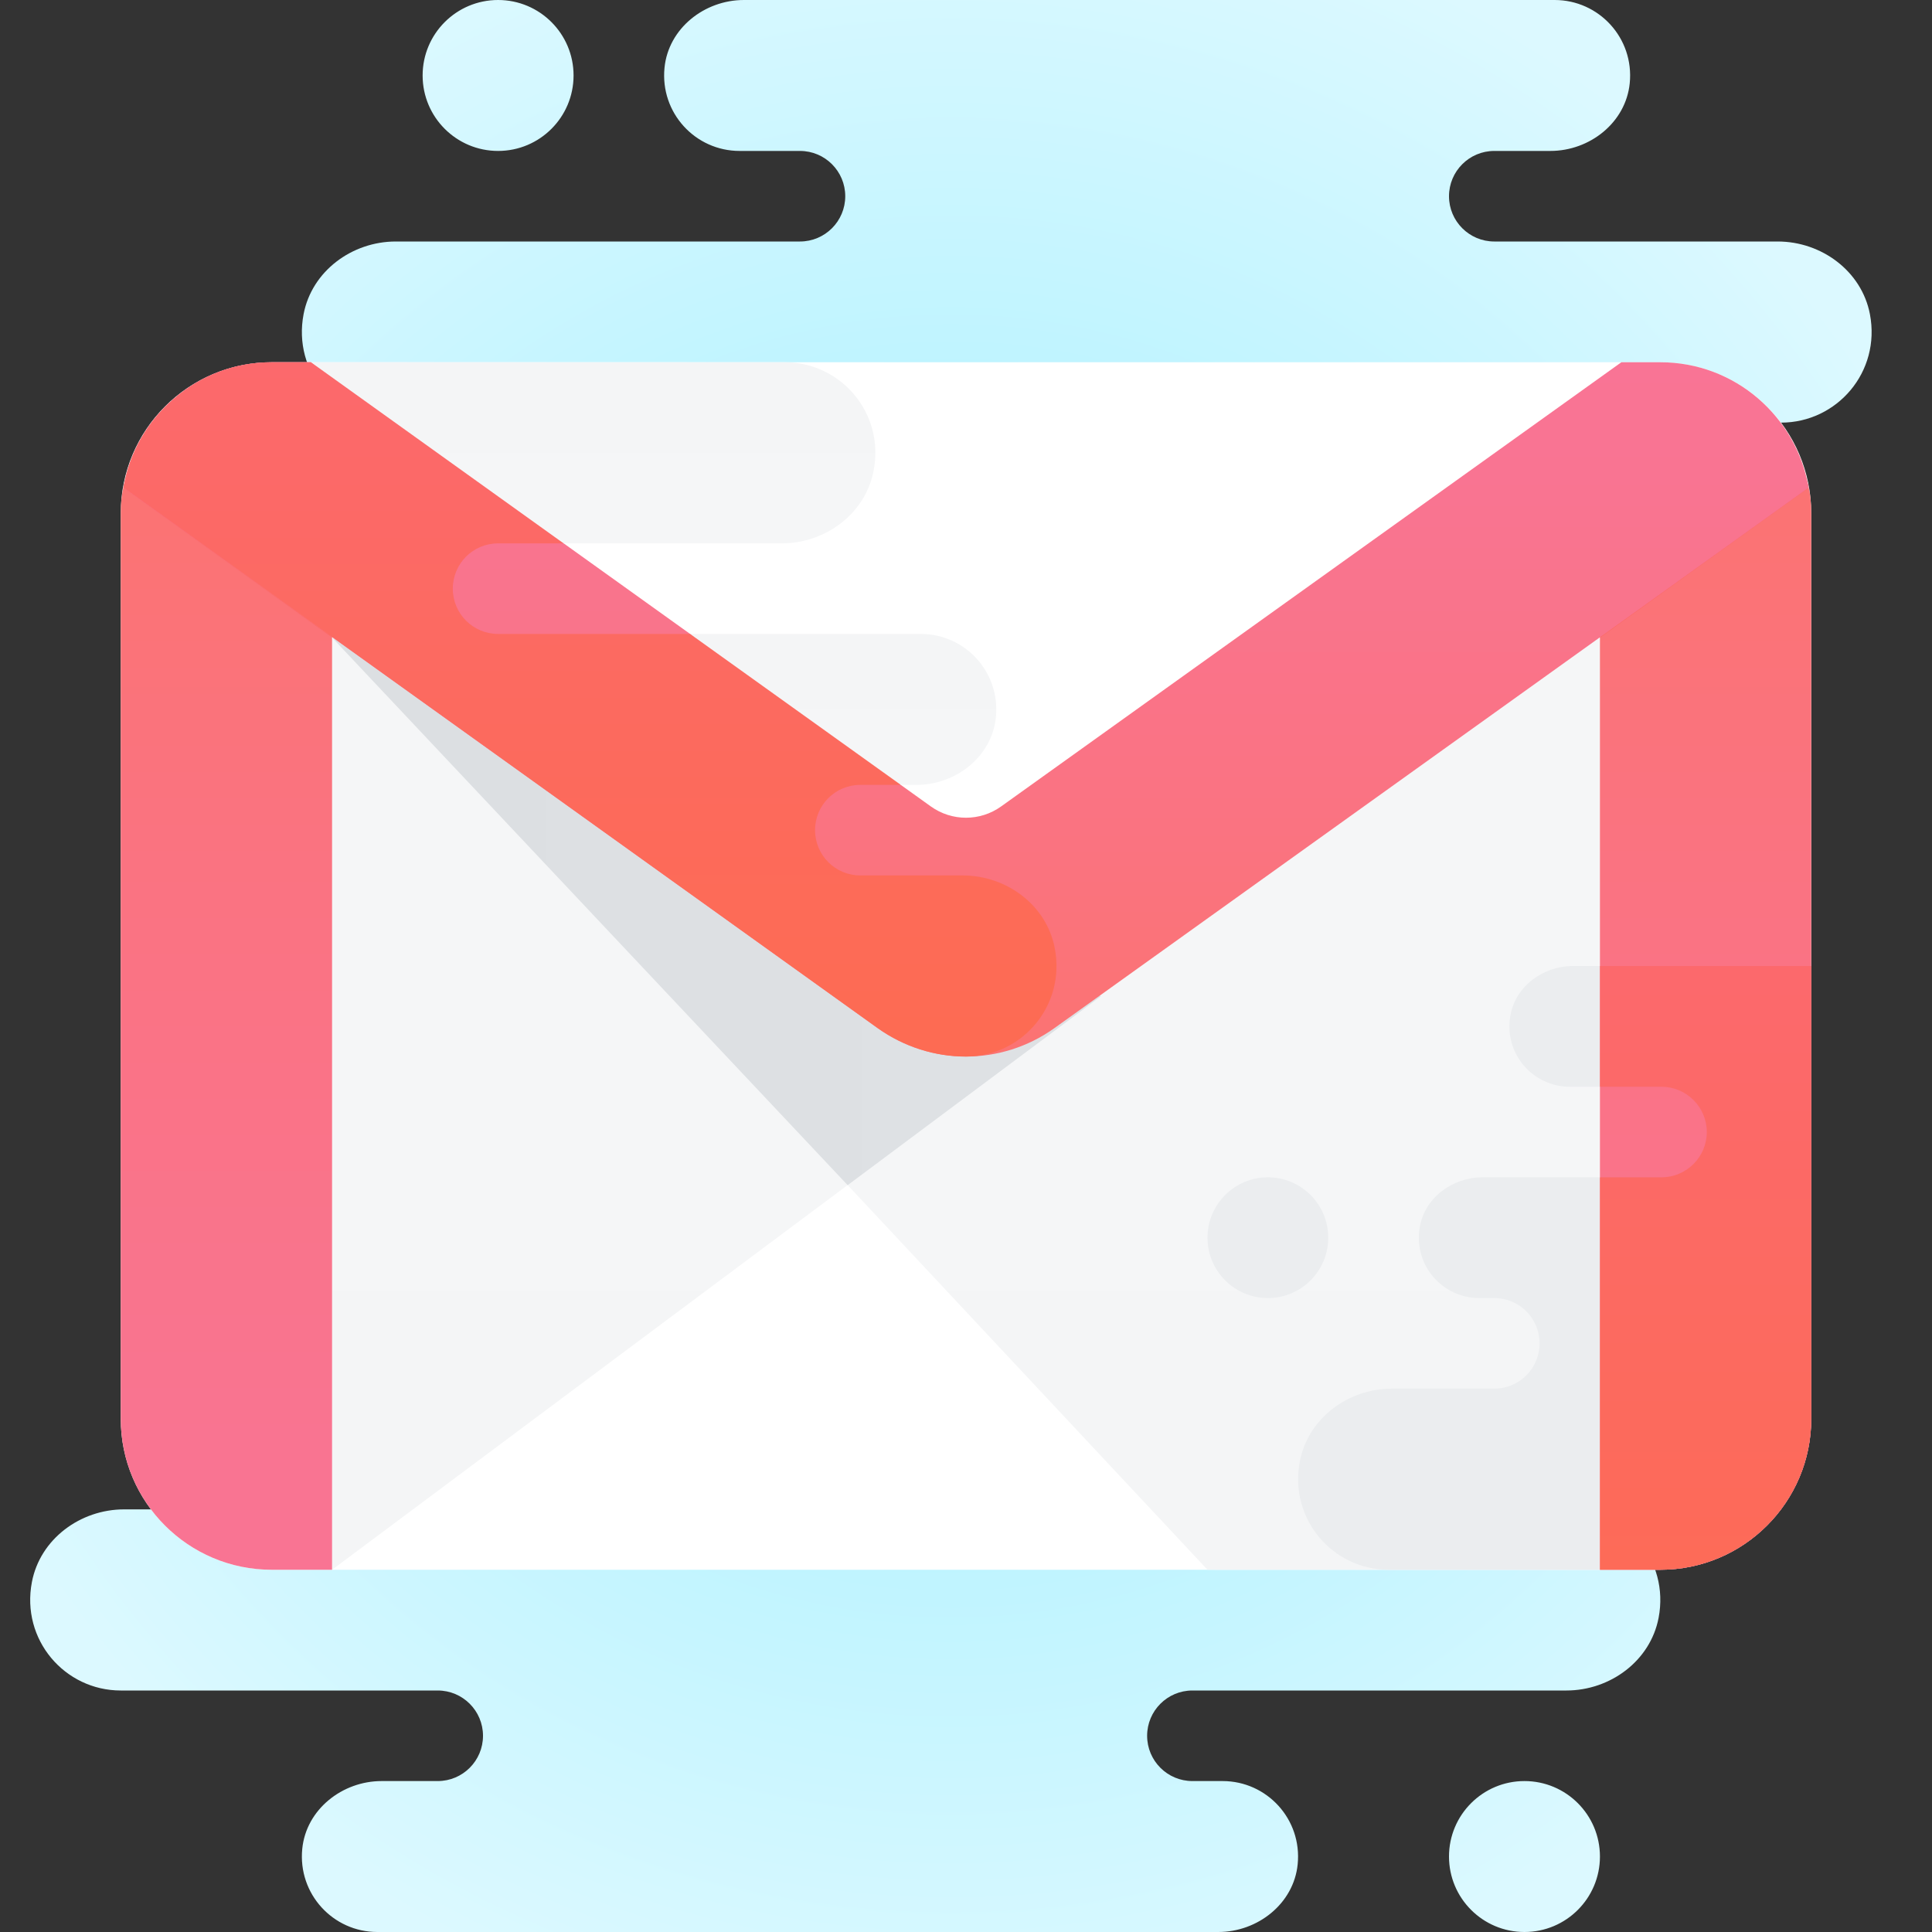 <svg xmlns="http://www.w3.org/2000/svg"  viewBox="0 0 64 64" width="128px" height="128px"><rect x="0" y="0" width="64" height="64" fill="#333333" stroke="none"/><radialGradient id="JJh10UMdl1OFPsBBRghYma" cx="31.5" cy="34" r="36.216" gradientTransform="matrix(1 0 0 -1 0 66)" gradientUnits="userSpaceOnUse"><stop offset="0" stop-color="#9ceeff"/><stop offset=".642" stop-color="#c5f5ff"/><stop offset="1" stop-color="#dcf9ff"/></radialGradient><path fill="url(#JJh10UMdl1OFPsBBRghYma)" d="M54.943,53.594C54.67,55.019,53.34,56,51.889,56H39.5c-0.828,0-1.5,0.672-1.5,1.5l0,0	c0,0.828,0.672,1.5,1.5,1.5h1c1.466,0,2.637,1.261,2.487,2.758C42.857,63.059,41.665,64,40.358,64H12.5	c-1.466,0-2.637-1.261-2.487-2.758C10.143,59.941,11.335,59,12.642,59H14.5c0.828,0,1.5-0.672,1.5-1.5l0,0	c0-0.828-0.672-1.5-1.5-1.5H4c-1.851,0-3.311-1.677-2.943-3.594C1.33,50.981,2.66,50,4.111,50H52	C53.851,50,55.311,51.677,54.943,53.594z M58.889,8H49.5C48.672,8,48,7.328,48,6.5l0,0C48,5.672,48.672,5,49.5,5h1.858	c1.308,0,2.499-0.941,2.629-2.242C54.137,1.261,52.966,0,51.5,0H24.642c-1.308,0-2.499,0.941-2.629,2.242	C21.863,3.739,23.034,5,24.5,5h2C27.328,5,28,5.672,28,6.5l0,0C28,7.328,27.328,8,26.5,8H13.111c-1.451,0-2.781,0.981-3.054,2.406	C9.689,12.323,11.149,14,13,14h46c1.851,0,3.311-1.677,2.943-3.594C61.67,8.981,60.34,8,58.889,8z M53,61.5L53,61.5	c0-1.381-1.119-2.5-2.5-2.5l0,0c-1.381,0-2.5,1.119-2.5,2.5l0,0c0,1.381,1.119,2.5,2.5,2.5l0,0C51.881,64,53,62.881,53,61.5z M19,2.5L19,2.5C19,1.119,17.881,0,16.5,0l0,0C15.119,0,14,1.119,14,2.5l0,0C14,3.881,15.119,5,16.5,5l0,0C17.881,5,19,3.881,19,2.5	z"/><path fill="#fff" d="M55,52H9c-2.761,0-5-2.239-5-5V17c0-2.761,2.239-5,5-5h46c2.761,0,5,2.239,5,5v30	C60,49.761,57.761,52,55,52z"/><linearGradient id="JJh10UMdl1OFPsBBRghYmb" x1="-856.378" x2="-855.378" y1="5537.149" y2="5537.149" gradientTransform="rotate(-90 -121579.313 89060.516) scale(38.045)" gradientUnits="userSpaceOnUse"><stop offset="0" stop-color="#f4f5f6"/><stop offset="1" stop-color="#f5f6f7"/></linearGradient><polyline fill="url(#JJh10UMdl1OFPsBBRghYmb)" points="11,21.12 10,37.388 11,52 36.465,33 11,21.12"/><linearGradient id="JJh10UMdl1OFPsBBRghYmc" x1="-856.379" x2="-855.375" y1="5497.047" y2="5497.047" gradientTransform="matrix(0 -38.045 -38.045 0 209169.828 -32518.797)" gradientUnits="userSpaceOnUse"><stop offset="0" stop-color="#f4f5f6"/><stop offset="1" stop-color="#f5f6f7"/></linearGradient><polyline fill="url(#JJh10UMdl1OFPsBBRghYmc)" points="53,21.12 54,37.388 53,52 40,52 11,21 20.135,21.026 32,30 44.773,21.096 53,21.12"/><linearGradient id="JJh10UMdl1OFPsBBRghYmd" x1="2.663" x2="33.798" y1="35.765" y2="35.765" gradientTransform="matrix(1 0 0 -1 0 66)" gradientUnits="userSpaceOnUse"><stop offset="0" stop-color="#f4f5f6"/><stop offset="1" stop-color="#f5f6f7"/></linearGradient><polygon fill="url(#JJh10UMdl1OFPsBBRghYmd)" points="36.47,33 28.08,39.26 11.2,21.21"/><linearGradient id="JJh10UMdl1OFPsBBRghYme" x1="2.396" x2="33.776" y1="35.81" y2="35.81" gradientTransform="matrix(1 0 0 -1 0 66)" gradientUnits="userSpaceOnUse"><stop offset="0" stop-color="#dbdee1"/><stop offset="1" stop-color="#dee1e4"/></linearGradient><polygon fill="url(#JJh10UMdl1OFPsBBRghYme)" points="36.47,33 28.08,39.26 11,21.12"/><linearGradient id="JJh10UMdl1OFPsBBRghYmf" x1="7.5" x2="7.5" y1="1.383" y2="77.002" gradientTransform="matrix(1 0 0 -1 0 66)" gradientUnits="userSpaceOnUse"><stop offset=".011" stop-color="#f97499"/><stop offset=".207" stop-color="#f97492"/><stop offset=".476" stop-color="#fa7381"/><stop offset=".786" stop-color="#fc7366"/><stop offset="1" stop-color="#fc724e"/></linearGradient><path fill="url(#JJh10UMdl1OFPsBBRghYmf)" d="M11,15v37H9c-2.76,0-5-2.24-5-5V17c0-2.76,2.24-3,5-3L11,15z"/><linearGradient id="JJh10UMdl1OFPsBBRghYmg" x1="56.5" x2="56.5" y1="1.383" y2="77.002" gradientTransform="matrix(1 0 0 -1 0 66)" gradientUnits="userSpaceOnUse"><stop offset=".011" stop-color="#f97499"/><stop offset=".207" stop-color="#f97492"/><stop offset=".476" stop-color="#fa7381"/><stop offset=".786" stop-color="#fc7366"/><stop offset="1" stop-color="#fc724e"/></linearGradient><path fill="url(#JJh10UMdl1OFPsBBRghYmg)" d="M53,15v37h2c2.76,0,5-2.24,5-5V17c0-2.76-2.24-3-5-3L53,15z"/><linearGradient id="JJh10UMdl1OFPsBBRghYmh" x1="7.545" x2="7.545" y1="39.224" y2="62.15" gradientTransform="matrix(1 0 0 -1 0 66)" gradientUnits="userSpaceOnUse"><stop offset="0" stop-color="#fd6b53"/><stop offset=".007" stop-color="#fd6b53"/><stop offset=".989" stop-color="#f96599"/><stop offset="1" stop-color="#f96599"/></linearGradient><path fill="url(#JJh10UMdl1OFPsBBRghYmh)" d="M11,15v6.12l-6.91-4.96c0.01-0.05,0.02-0.09,0.03-0.14C4.61,14.18,6.61,14,9,14L11,15z"/><linearGradient id="JJh10UMdl1OFPsBBRghYmi" x1="56.455" x2="56.455" y1="39.206" y2="62.164" gradientTransform="matrix(1 0 0 -1 0 66)" gradientUnits="userSpaceOnUse"><stop offset="0" stop-color="#fd6b53"/><stop offset=".007" stop-color="#fd6b53"/><stop offset=".989" stop-color="#f96599"/><stop offset="1" stop-color="#f96599"/></linearGradient><path fill="url(#JJh10UMdl1OFPsBBRghYmi)" d="M59.91,16.16L53,21.13V15l2-1c2.42,0,4.43,0.18,4.9,2.08C59.9,16.1,59.91,16.13,59.91,16.16z"/><linearGradient id="JJh10UMdl1OFPsBBRghYmj" x1="32" x2="32" y1="59.275" y2="15.722" gradientTransform="matrix(1 0 0 -1 0 66)" gradientUnits="userSpaceOnUse"><stop offset=".011" stop-color="#f97499"/><stop offset=".207" stop-color="#f97492"/><stop offset=".476" stop-color="#fa7381"/><stop offset=".786" stop-color="#fc7366"/><stop offset="1" stop-color="#fc724e"/></linearGradient><path fill="url(#JJh10UMdl1OFPsBBRghYmj)" d="M59.91,16.152L53,21.111L34.92,34.064c-1.75,1.247-4.09,1.247-5.84,0L11,21.101l-6.91-4.95	c0.2-1.178,0.81-2.216,1.68-2.954C6.64,12.449,7.76,12,9,12h1.3l20.535,14.714c0.696,0.499,1.633,0.499,2.329,0L53.71,12H55	C57.47,12,59.51,13.796,59.91,16.152z"/><linearGradient id="JJh10UMdl1OFPsBBRghYmk" x1="59.938" x2="59.938" y1="49.84" y2="49.51" gradientTransform="matrix(1 0 0 -1 0 66)" gradientUnits="userSpaceOnUse"><stop offset=".011" stop-color="#f97499"/><stop offset=".207" stop-color="#f97492"/><stop offset=".476" stop-color="#fa7381"/><stop offset=".786" stop-color="#fc7366"/><stop offset="1" stop-color="#fc724e"/></linearGradient><path fill="url(#JJh10UMdl1OFPsBBRghYmk)" d="M59.97,16.49c-0.011-0.113-0.045-0.217-0.064-0.328l0.004-0.002	C59.94,16.26,59.96,16.37,59.97,16.49z"/><path fill="#ebedef" d="M53,32v4h-1c-1.21,0-2.18-1.08-1.97-2.34c0.16-0.98,1.08-1.66,2.08-1.66H53z"/><path fill="#ebedef" d="M53,39v13h-7c-1.85,0-3.31-1.68-2.94-3.59c0.27-1.43,1.6-2.41,3.05-2.41h3.39	c0.83,0,1.5-0.67,1.5-1.5S50.33,43,49.5,43H49c-1.21,0-2.18-1.08-1.97-2.34c0.16-0.98,1.08-1.66,2.08-1.66H53z"/><path fill="#ebedef" d="M42,43L42,43c1.105,0,2-0.895,2-2l0,0c0-1.105-0.895-2-2-2l0,0c-1.105,0-2,0.895-2,2l0,0	C40,42.105,40.895,43,42,43z"/><linearGradient id="JJh10UMdl1OFPsBBRghYml" x1="27.931" x2="27.931" y1="45" y2="40" gradientTransform="matrix(1 0 0 -1 0 66)" gradientUnits="userSpaceOnUse"><stop offset="0" stop-color="#f4f5f6"/><stop offset="1" stop-color="#f5f6f7"/></linearGradient><path fill="url(#JJh10UMdl1OFPsBBRghYml)" d="M32.99,23.76c-0.13,1.3-1.32,2.24-2.63,2.24h-0.52l-3.815-2.017L22.86,21h7.64	C31.97,21,33.14,22.26,32.99,23.76z"/><linearGradient id="JJh10UMdl1OFPsBBRghYmm" x1="19.649" x2="19.649" y1="54" y2="48" gradientTransform="matrix(1 0 0 -1 0 66)" gradientUnits="userSpaceOnUse"><stop offset="0" stop-color="#f4f5f6"/><stop offset="1" stop-color="#f5f6f7"/></linearGradient><path fill="url(#JJh10UMdl1OFPsBBRghYmm)" d="M28.94,15.59c-0.27,1.43-1.6,2.41-3.05,2.41h-7.22l-3.903-2.081L10.3,12H26	C27.85,12,29.31,13.68,28.94,15.59z"/><linearGradient id="JJh10UMdl1OFPsBBRghYmn" x1="56.5" x2="56.5" y1="9.012" y2="77.486" gradientTransform="matrix(1 0 0 -1 0 66)" gradientUnits="userSpaceOnUse"><stop offset="0" stop-color="#fd6b53"/><stop offset=".007" stop-color="#fd6b53"/><stop offset=".989" stop-color="#f96599"/><stop offset="1" stop-color="#f96599"/></linearGradient><path fill="url(#JJh10UMdl1OFPsBBRghYmn)" d="M60,32v15c0,2.76-2.24,5-5,5h-2V39h2.04c0.82,0,1.5-0.67,1.5-1.5s-0.68-1.5-1.5-1.5H53v-4H60	z"/><linearGradient id="JJh10UMdl1OFPsBBRghYmo" x1="19.544" x2="19.544" y1="31.422" y2="94.321" gradientTransform="matrix(1 0 0 -1 0 66)" gradientUnits="userSpaceOnUse"><stop offset="0" stop-color="#fd6b53"/><stop offset=".007" stop-color="#fd6b53"/><stop offset=".989" stop-color="#f96599"/><stop offset="1" stop-color="#f96599"/></linearGradient><path fill="url(#JJh10UMdl1OFPsBBRghYmo)" d="M32,35c-1.02,0-2.04-0.32-2.92-0.94L11,21.1l-6.91-4.95c0.2-1.18,0.81-2.21,1.68-2.95	C6.64,12.45,7.76,12,9,12h1.3l8.37,6H16.5c-0.83,0-1.5,0.67-1.5,1.5s0.67,1.5,1.5,1.5h6.36l6.98,5H28.5c-0.83,0-1.5,0.67-1.5,1.5	s0.67,1.5,1.5,1.5h3.39c1.45,0,2.78,0.98,3.05,2.41C35.31,33.32,33.85,35,32,35z"/></svg>